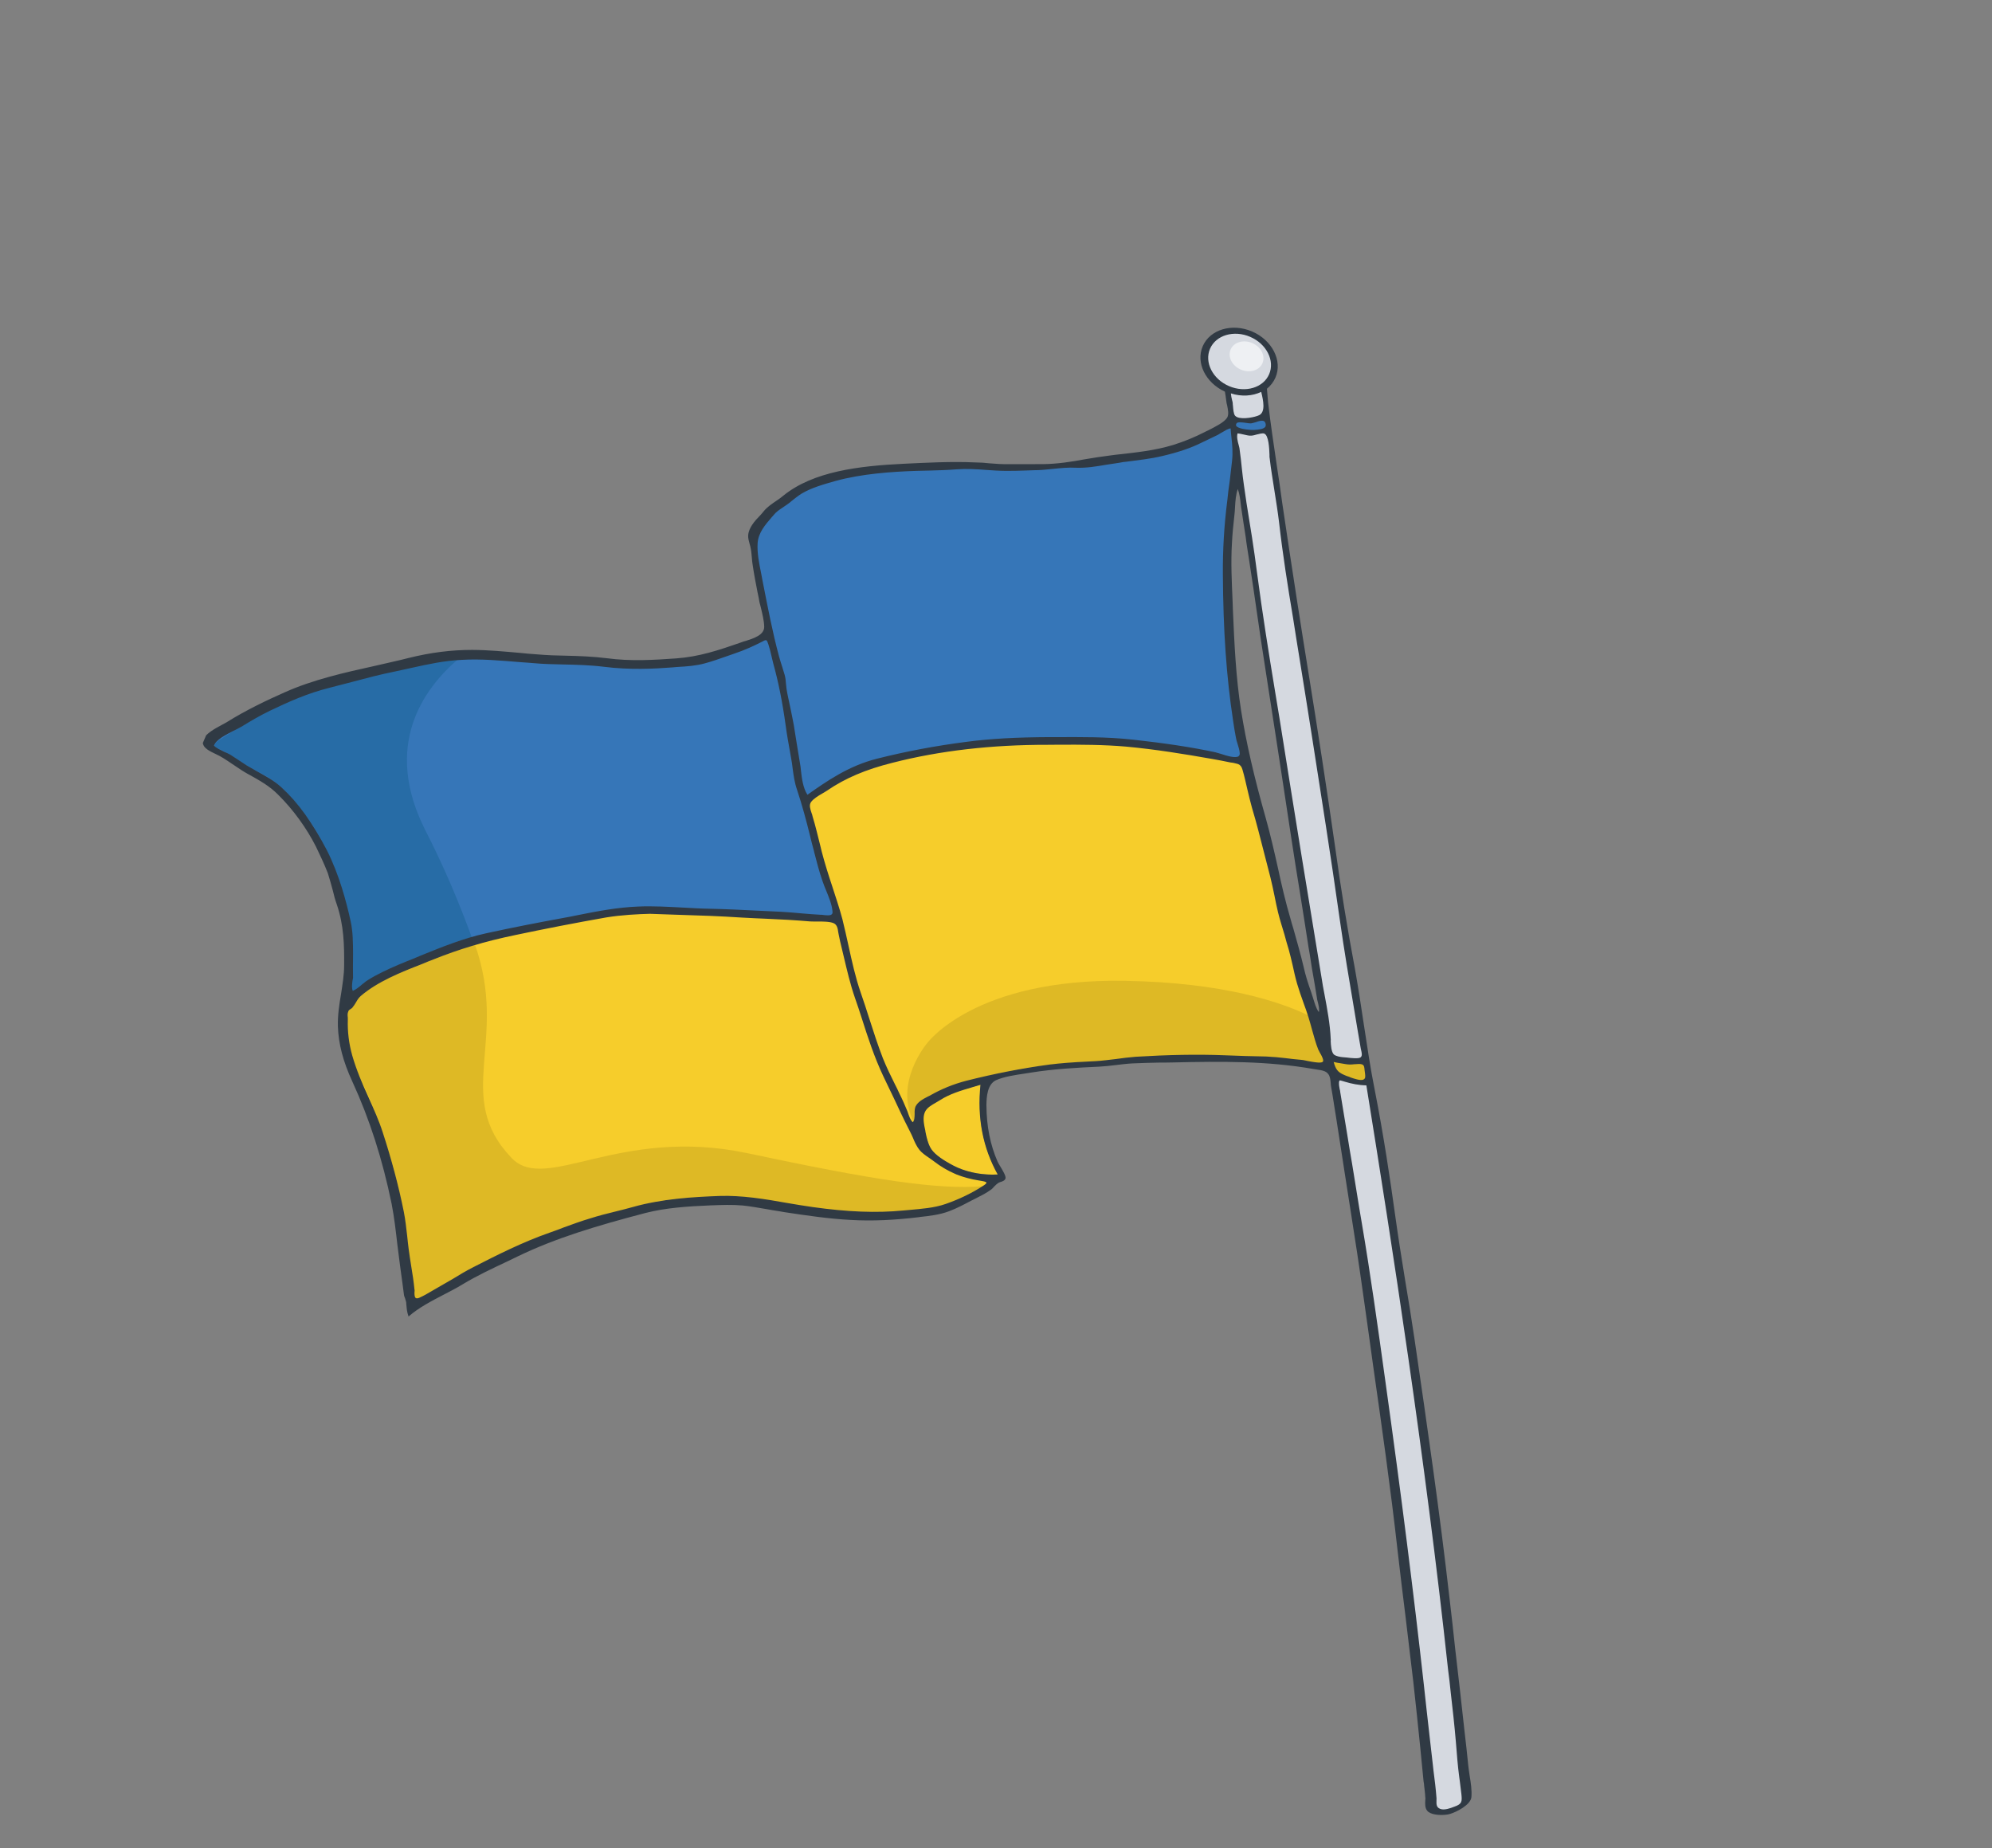 <?xml version="1.0" encoding="UTF-8"?> <svg xmlns="http://www.w3.org/2000/svg" width="83" height="77" viewBox="0 0 83 77" fill="none"><rect x="0" y="0" width="83" height="77" fill="#808080" stroke="none"/><g clip-path="url(#clip0_1_265)"><path d="M17.26 54.227C17.331 54.258 17.415 54.259 17.472 54.225C17.524 54.2 17.561 54.181 17.613 54.157C17.82 54.036 18.039 53.919 18.241 53.808C18.626 53.599 19.027 53.386 19.396 53.148C19.612 53.007 19.858 52.891 20.093 52.77L20.214 52.717C20.55 52.557 20.89 52.388 21.221 52.239C21.431 52.142 21.645 52.036 21.855 51.939C22.244 51.756 22.603 51.606 22.965 51.482L23.062 51.453C23.323 51.367 23.59 51.272 23.855 51.176C24.525 50.926 25.157 50.731 25.763 50.595C26.06 50.524 26.361 50.444 26.651 50.358L26.828 50.306C27.495 50.126 28.2 50.055 28.808 50.013C29.095 49.997 29.395 49.986 29.678 49.979C29.794 49.971 29.906 49.972 30.022 49.964C30.549 49.946 31.067 49.982 31.56 50.077C32.223 50.2 32.883 50.297 33.531 50.389C33.73 50.417 33.94 50.449 34.139 50.477C35.145 50.618 36.117 50.675 37.053 50.622C37.568 50.599 38.084 50.541 38.577 50.472L38.797 50.45C39.149 50.415 39.492 50.305 39.843 50.141C40.235 49.948 40.587 49.784 40.89 49.634C40.984 49.58 41.065 49.522 41.158 49.468L41.215 49.434C41.276 49.391 41.286 49.301 41.268 49.247C41.245 49.202 41.199 49.147 41.14 49.121C41.128 49.116 41.104 49.106 41.088 49.111C41.02 49.105 40.957 49.089 40.889 49.083L40.651 49.051C40.365 48.997 40.092 48.915 39.831 48.802C39.535 48.675 39.268 48.513 39.006 48.306C38.963 48.276 38.924 48.236 38.881 48.205C38.768 48.11 38.647 47.999 38.482 47.928C38.446 47.912 38.42 47.843 38.397 47.798L38.382 47.768L38.094 47.199C37.867 46.75 37.627 46.296 37.448 45.832C37.366 45.633 37.267 45.438 37.169 45.244C37.108 45.124 37.047 45.004 36.987 44.884C36.636 44.136 36.367 43.459 36.18 42.817C36.048 42.374 35.909 41.916 35.742 41.458C35.597 41.044 35.496 40.626 35.404 40.224L35.382 40.144C35.331 39.935 35.281 39.726 35.235 39.508C35.163 39.219 35.107 38.926 35.035 38.637C35.017 38.548 34.985 38.428 34.855 38.372C34.795 38.347 34.739 38.346 34.66 38.335C34.429 38.317 34.198 38.3 33.967 38.282C33.234 38.223 32.469 38.174 31.72 38.154C31.428 38.146 31.142 38.127 30.855 38.109C30.691 38.097 30.54 38.09 30.377 38.078C30.09 38.06 29.787 38.046 29.508 38.042C29.081 38.022 28.662 38.017 28.236 37.997L27.53 37.973C27.434 37.967 27.334 37.971 27.227 37.959L27.064 37.947C26.469 37.96 25.777 38.001 25.091 38.126C24.69 38.21 24.269 38.275 23.868 38.359C23.454 38.438 23.029 38.512 22.616 38.591C22.079 38.698 21.525 38.81 20.999 38.923C20.831 38.955 20.662 38.988 20.489 39.031C19.859 39.156 19.308 39.328 18.784 39.535L18.429 39.674C17.831 39.919 17.206 40.164 16.605 40.42C16.193 40.593 15.668 40.834 15.212 41.176C15.187 41.2 15.151 41.22 15.126 41.244C14.902 41.405 14.674 41.576 14.59 41.867C14.369 41.924 14.361 42.107 14.354 42.221C14.349 42.231 14.352 42.256 14.348 42.266C14.281 43.138 14.461 44.022 14.873 44.89C15.318 45.843 15.655 46.69 15.893 47.471C15.948 47.636 16.004 47.8 16.059 47.965C16.115 48.129 16.178 48.308 16.229 48.482C16.302 48.736 16.359 48.995 16.416 49.253L16.419 49.278C16.515 49.706 16.6 50.128 16.677 50.536L16.68 50.56C16.723 50.754 16.761 50.958 16.776 51.152C16.809 51.727 16.897 52.304 16.989 52.87C17.017 53.034 17.04 53.208 17.068 53.372L17.085 53.461C17.116 53.65 17.147 53.839 17.138 54.022C17.112 54.116 17.177 54.191 17.26 54.227Z" fill="#F6CD2B"></path><path d="M16.345 48.474C16.25 48.14 16.116 47.802 16.021 47.468C15.757 46.582 15.397 45.725 14.993 44.872C14.589 44.019 14.42 43.174 14.487 42.302C14.502 42.169 14.471 42.014 14.667 41.982C14.683 41.977 14.708 41.953 14.716 41.933C14.804 41.632 15.072 41.467 15.309 41.276C15.708 40.969 16.185 40.742 16.665 40.54C17.384 40.241 18.114 39.948 18.844 39.654C19.151 39.529 19.461 39.429 19.783 39.334C21.219 43.358 18.858 45.674 21.316 48.243C22.737 49.734 25.777 46.916 31.119 48.039C36.457 49.172 39.024 49.566 40.968 49.422C40.98 49.427 40.984 49.417 40.996 49.422C40.939 49.456 40.882 49.49 40.825 49.524C40.481 49.703 40.13 49.867 39.778 50.031C39.475 50.181 39.137 50.281 38.781 50.326C38.204 50.394 37.623 50.471 37.048 50.503C36.101 50.551 35.128 50.494 34.162 50.358C33.303 50.233 32.436 50.128 31.583 49.959C31.051 49.858 30.521 49.816 30.001 49.85C29.602 49.864 29.19 49.874 28.787 49.899C28.095 49.94 27.419 50.011 26.779 50.191C26.43 50.286 26.087 50.396 25.718 50.47C25.052 50.616 24.416 50.821 23.783 51.051C23.497 51.161 23.203 51.257 22.905 51.362C22.51 51.496 22.146 51.655 21.779 51.824C21.233 52.08 20.671 52.341 20.137 52.602C19.855 52.737 19.56 52.867 19.304 53.038C18.735 53.413 18.116 53.707 17.521 54.047C17.48 54.076 17.432 54.09 17.395 54.11C17.327 54.139 17.26 54.098 17.257 54.039C17.255 53.815 17.221 53.602 17.191 53.378C17.087 52.643 16.955 51.908 16.907 51.173C16.897 50.97 16.851 50.751 16.812 50.547C16.728 50.125 16.643 49.702 16.555 49.29C16.478 49.011 16.426 48.743 16.345 48.474Z" fill="#DEB925"></path><path d="M38.174 46.882C38.3 46.785 38.288 46.651 38.27 46.561C38.274 46.551 38.267 46.536 38.271 46.526C38.242 46.268 38.343 46.066 38.582 45.935L38.659 45.887C39.126 45.62 39.559 45.362 40.094 45.23C40.837 45.036 41.694 44.809 42.548 44.651C42.825 44.595 43.117 44.569 43.401 44.528C43.566 44.505 43.742 44.488 43.922 44.46C44.443 44.392 44.974 44.364 45.418 44.345C45.929 44.331 46.433 44.268 46.922 44.21L47.086 44.187C47.114 44.188 47.146 44.178 47.162 44.173C47.222 44.164 47.282 44.155 47.338 44.156C47.75 44.146 48.177 44.132 48.577 44.117C49.108 44.089 49.651 44.066 50.194 44.078C50.669 44.083 51.163 44.109 51.633 44.125L51.892 44.143C52.1 44.151 52.295 44.153 52.502 44.161C52.642 44.163 52.782 44.164 52.921 44.166C53.073 44.173 53.232 44.195 53.419 44.217C53.749 44.266 53.992 44.289 54.239 44.302C54.418 44.309 54.605 44.331 54.788 44.363C54.879 44.379 54.959 44.39 55.054 44.396C55.162 44.407 55.258 44.379 55.3 44.315C55.337 44.261 55.343 44.182 55.301 44.117C55.126 43.807 55.039 43.489 54.936 43.14C54.922 43.076 54.908 43.011 54.882 42.941C54.77 42.518 54.613 42.1 54.48 41.692C54.451 41.597 54.422 41.502 54.376 41.413C54.199 40.88 54.082 40.467 54.013 40.074C53.974 39.871 53.928 39.652 53.855 39.433C53.602 38.587 53.367 37.83 53.228 37.045C53.183 36.791 53.11 36.538 53.044 36.299C53.008 36.189 52.975 36.07 52.954 35.956C52.925 35.861 52.907 35.772 52.878 35.677C52.82 35.453 52.754 35.214 52.701 34.981C52.584 34.439 52.422 33.901 52.272 33.403C52.184 33.12 52.124 32.836 52.063 32.553C52.031 32.434 52.014 32.309 51.981 32.19C51.97 32.15 51.967 32.125 51.956 32.086C51.95 32.036 51.939 31.996 51.92 31.941C51.903 31.852 51.832 31.787 51.738 31.746C51.714 31.735 51.679 31.72 51.651 31.72C50.71 31.524 49.689 31.353 48.512 31.185C48.365 31.168 48.222 31.141 48.087 31.13C47.609 31.064 47.12 30.994 46.642 30.963C46.614 30.963 46.586 30.962 46.559 30.962C46.507 30.951 46.451 30.951 46.395 30.95C46.048 30.941 45.697 30.941 45.366 30.927C44.086 30.901 42.761 30.88 41.474 30.968C41.142 30.988 40.809 31.044 40.485 31.079C40.365 31.098 40.245 31.116 40.124 31.134C39.992 31.148 39.856 31.171 39.724 31.184C39.34 31.229 38.939 31.278 38.554 31.358C37.796 31.487 37.009 31.685 36.043 31.971C35.754 32.056 35.482 32.197 35.248 32.318C34.726 32.584 34.278 32.906 33.769 33.271C33.668 33.344 33.549 33.457 33.63 33.691C33.7 33.92 33.782 34.154 33.839 34.412C33.965 34.9 34.092 35.387 34.202 35.88C34.292 36.258 34.43 36.621 34.533 36.935C34.727 37.463 34.903 38.03 35.053 38.692C35.092 38.861 35.136 39.02 35.168 39.174C35.301 39.711 35.426 40.268 35.555 40.815C35.604 41.059 35.697 41.298 35.779 41.532C35.842 41.711 35.905 41.891 35.952 42.075C35.969 42.164 36.003 42.249 36.033 42.343C36.065 42.463 36.11 42.587 36.131 42.702C36.228 43.094 36.381 43.488 36.538 43.872C36.617 44.081 36.707 44.295 36.785 44.505C36.807 44.584 36.849 44.649 36.887 44.724C37.224 45.373 37.532 45.962 37.779 46.56C37.787 46.575 37.794 46.59 37.79 46.6C37.831 46.7 37.868 46.809 37.97 46.9L38.071 46.99L38.174 46.882Z" fill="#F6CD2B"></path><path d="M38.622 43.472C38.622 43.472 40.583 40.75 46.893 40.863C50.99 40.934 53.363 41.748 54.513 42.302C54.587 42.522 54.649 42.736 54.719 42.965C54.836 43.377 54.917 43.775 55.142 44.165C55.192 44.245 55.13 44.288 55.023 44.277C54.745 44.239 54.471 44.191 54.196 44.178C53.932 44.169 53.666 44.136 53.404 44.093C53.233 44.066 53.062 44.039 52.894 44.037C52.547 44.028 52.208 44.034 51.865 44.015C51.299 43.993 50.737 43.961 50.163 43.959C49.201 43.942 48.261 44.039 47.303 44.047C47.219 44.046 47.127 44.064 47.039 44.073C46.49 44.141 45.937 44.218 45.382 44.236C44.871 44.249 44.367 44.278 43.874 44.346C43.426 44.41 42.958 44.453 42.5 44.537C41.662 44.69 40.854 44.903 40.035 45.111C39.448 45.267 38.973 45.554 38.491 45.826C38.227 45.981 38.102 46.208 38.125 46.51C38.131 46.595 38.16 46.689 38.087 46.763C38.087 46.763 38.075 46.758 38.079 46.748C37.225 45.116 38.622 43.472 38.622 43.472Z" fill="#DEB925"></path><path d="M14.728 41.517C14.728 41.517 14.756 41.517 14.76 41.507C14.82 41.498 14.868 41.484 14.909 41.455C15.416 40.995 16.038 40.596 16.671 40.331C17.119 40.139 17.579 39.951 18.035 39.773C18.253 39.692 18.463 39.595 18.681 39.514C19.347 39.239 20.11 39.031 21.005 38.878C21.293 38.827 21.586 38.767 21.867 38.701C22.068 38.658 22.285 38.612 22.502 38.565C22.871 38.49 23.252 38.42 23.617 38.356C24.058 38.277 24.531 38.188 24.977 38.1C25.747 37.941 26.535 37.871 27.337 37.901C27.767 37.912 28.206 37.937 28.632 37.957C28.823 37.969 29.003 37.977 29.194 37.989C29.222 37.989 29.262 37.995 29.29 37.995C29.346 37.996 29.413 38.002 29.481 38.008C30.028 38.009 30.589 38.041 31.143 38.093C31.278 38.104 31.43 38.111 31.565 38.123C31.796 38.141 32.02 38.143 32.203 38.141C32.626 38.136 33.056 38.181 33.486 38.226L33.649 38.238C33.797 38.255 33.948 38.262 34.099 38.269C34.183 38.27 34.279 38.276 34.374 38.282C34.621 38.295 34.769 38.312 34.851 38.218C34.933 38.125 34.901 38.006 34.827 37.787C34.735 37.478 34.658 37.234 34.568 37.02C34.374 36.527 34.239 36.024 34.117 35.527L34.073 35.368C34.022 35.193 33.987 35.014 33.948 34.845C33.886 34.597 33.83 34.338 33.745 34.079C33.712 33.96 33.679 33.84 33.647 33.721C33.57 33.443 33.498 33.154 33.378 32.88C33.325 32.775 33.308 32.651 33.291 32.527C33.234 32.139 33.172 31.762 33.111 31.384C33.027 30.927 32.948 30.46 32.892 30.003C32.829 29.531 32.738 29.059 32.638 28.606C32.613 28.502 32.592 28.388 32.567 28.283C32.543 28.144 32.503 28.01 32.462 27.875C32.441 27.796 32.414 27.726 32.393 27.646C32.353 27.477 32.302 27.303 32.263 27.134C32.234 27.005 32.194 26.87 32.165 26.741C32.144 26.662 32.085 26.601 32.014 26.571C31.943 26.54 31.855 26.549 31.782 26.587C31.299 26.894 30.716 27.075 30.16 27.256C29.963 27.323 29.754 27.385 29.552 27.462C29.206 27.582 28.821 27.626 28.469 27.662L28.221 27.683C27.581 27.735 26.925 27.791 26.259 27.773C25.817 27.757 25.375 27.707 24.926 27.642C24.58 27.598 24.237 27.579 23.869 27.584C22.975 27.608 22.059 27.517 21.16 27.422C20.476 27.349 19.777 27.34 19.086 27.381C18.422 27.422 17.745 27.527 17.029 27.722C16.712 27.807 16.387 27.877 16.082 27.933C15.629 28.007 15.21 28.131 14.748 28.259C14.366 28.363 13.964 28.482 13.558 28.576C13.056 28.698 12.666 28.823 12.33 28.982C12.132 29.084 11.922 29.18 11.716 29.267C11.348 29.436 10.969 29.6 10.616 29.799C10.146 30.075 9.671 30.362 9.212 30.644L9.135 30.692C9.001 30.775 8.835 30.867 8.782 31.055L8.769 31.119L8.815 31.174C8.877 31.259 8.971 31.3 9.042 31.331L9.09 31.351C9.326 31.453 9.539 31.58 9.766 31.736C10.079 31.954 10.401 32.151 10.729 32.304C11.225 32.553 11.659 32.881 11.991 33.282C12.27 33.612 12.517 33.918 12.752 34.218C12.961 34.484 13.124 34.788 13.28 35.078C13.315 35.128 13.333 35.182 13.368 35.233C13.687 35.827 13.894 36.29 14.01 36.738C14.086 37.017 14.174 37.3 14.255 37.569C14.31 37.768 14.376 37.972 14.435 38.161C14.548 38.55 14.605 38.937 14.595 39.319C14.589 39.562 14.574 39.824 14.547 40.082C14.527 40.389 14.507 40.696 14.502 40.998C14.506 41.023 14.505 41.058 14.504 41.093C14.497 41.206 14.489 41.355 14.557 41.49L14.63 41.615L14.728 41.517Z" fill="#3676B8"></path><path d="M10.676 29.883C11.22 29.568 11.82 29.347 12.39 29.067C12.762 28.888 13.165 28.769 13.586 28.67C13.992 28.576 14.39 28.467 14.78 28.343C15.215 28.215 15.645 28.096 16.098 28.022C16.431 27.967 16.744 27.892 17.057 27.816C17.709 27.641 18.378 27.52 19.07 27.479C17.665 28.686 15.913 31.055 17.741 34.627C18.473 36.055 19.115 37.56 19.654 39.044C19.288 39.144 18.93 39.259 18.587 39.403C17.921 39.677 17.247 39.937 16.577 40.221C15.923 40.5 15.298 40.909 14.79 41.369C14.766 41.393 14.682 41.392 14.634 41.406C14.554 41.267 14.602 41.089 14.598 40.969C14.592 40.429 14.676 39.845 14.686 39.3C14.689 38.903 14.636 38.506 14.527 38.108C14.396 37.63 14.233 37.162 14.114 36.689C13.972 36.172 13.73 35.658 13.468 35.159C13.282 34.81 13.1 34.45 12.85 34.12C12.607 33.805 12.348 33.494 12.088 33.183C11.725 32.757 11.295 32.42 10.775 32.16C10.452 31.998 10.138 31.815 9.836 31.603C9.609 31.447 9.385 31.315 9.136 31.208C9.065 31.177 8.978 31.151 8.924 31.081C8.972 30.938 9.094 30.85 9.224 30.777C9.695 30.466 10.186 30.175 10.676 29.883Z" fill="#276CA6"></path><path d="M33.735 33.221C33.776 33.192 33.812 33.173 33.837 33.148C33.914 33.1 33.979 33.046 34.056 32.997C34.513 32.656 35.074 32.266 35.752 31.997C36.022 31.891 36.3 31.801 36.581 31.735C36.77 31.688 36.974 31.636 37.163 31.588C37.605 31.475 38.063 31.357 38.528 31.288C38.921 31.224 39.322 31.174 39.71 31.119L39.77 31.11C40.291 31.042 40.812 30.974 41.3 30.916C41.404 30.903 41.536 30.889 41.668 30.876C43.023 30.829 44.248 30.819 45.428 30.849C45.5 30.845 45.58 30.856 45.652 30.852C45.971 30.86 46.306 30.865 46.633 30.889C47.027 30.918 47.441 30.968 47.89 31.033C48.602 31.141 49.381 31.255 50.338 31.411C50.521 31.443 50.7 31.485 50.878 31.527C50.941 31.543 51.005 31.558 51.08 31.579C51.132 31.59 51.167 31.605 51.219 31.615C51.282 31.631 51.334 31.642 51.397 31.657C51.501 31.678 51.632 31.7 51.705 31.626C51.791 31.558 51.782 31.449 51.76 31.369L51.753 31.354C51.749 31.329 51.742 31.314 51.738 31.29C51.614 30.862 51.538 30.419 51.47 29.992C51.439 29.803 51.412 29.605 51.382 29.416C51.228 28.601 51.19 27.777 51.155 27.013C51.143 26.716 51.131 26.418 51.114 26.13C51.08 25.495 51.041 24.835 51.062 24.201C51.072 23.983 51.058 23.755 51.052 23.541C51.042 23.303 51.037 23.055 51.044 22.812C51.066 22.272 51.128 21.737 51.191 21.203C51.215 21.049 51.227 20.891 51.255 20.727C51.277 20.514 51.306 20.317 51.328 20.104C51.379 19.693 51.422 19.267 51.477 18.846C51.503 18.623 51.469 18.41 51.431 18.206C51.414 18.082 51.386 17.952 51.369 17.828L51.365 17.674L51.201 17.697C51.185 17.702 51.157 17.702 51.145 17.697C51.101 17.701 51.045 17.7 51.012 17.744C50.864 17.891 50.663 17.968 50.453 18.065C50.315 18.122 50.178 18.18 50.048 18.253C49.801 18.404 49.511 18.489 49.213 18.595C49.149 18.614 49.08 18.642 49.016 18.662C48.552 18.824 48.043 18.932 47.458 19.019C47.277 19.046 47.085 19.069 46.909 19.086C46.437 19.14 45.944 19.208 45.471 19.296C45.21 19.348 44.982 19.355 44.779 19.337C44.608 19.31 44.456 19.338 44.308 19.356C44.28 19.356 44.26 19.37 44.232 19.37C44.144 19.379 44.063 19.403 43.991 19.407C43.863 19.41 43.719 19.418 43.592 19.422C43.076 19.445 42.533 19.468 41.998 19.471C41.591 19.471 41.185 19.436 40.874 19.407C40.496 19.373 40.133 19.369 39.781 19.404C39.429 19.439 39.085 19.454 38.745 19.46C37.704 19.467 36.703 19.573 35.862 19.667C35.045 19.771 34.309 20.015 33.761 20.211C33.442 20.331 33.163 20.491 32.922 20.691C32.766 20.823 32.575 20.975 32.368 21.096C32.259 21.154 32.181 21.237 32.074 21.355C32.016 21.424 31.954 21.502 31.896 21.571C31.797 21.704 31.681 21.841 31.582 21.974C31.458 22.131 31.393 22.313 31.384 22.532C31.363 22.839 31.376 23.102 31.433 23.36C31.489 23.653 31.553 23.962 31.609 24.255C31.738 24.931 31.875 25.622 32.033 26.298L32.08 26.482C32.197 27.024 32.338 27.576 32.523 28.124C32.552 28.218 32.562 28.293 32.56 28.362C32.55 28.58 32.608 28.804 32.659 29.013C32.67 29.053 32.681 29.093 32.691 29.133C32.759 29.431 32.816 29.689 32.854 29.928C32.959 30.594 33.077 31.264 33.175 31.915L33.243 32.377C33.277 32.591 33.323 32.81 33.409 33.034C33.424 33.064 33.439 33.094 33.466 33.129C33.474 33.144 33.486 33.149 33.493 33.164L33.589 33.299L33.735 33.221Z" fill="#3676B8"></path><path d="M59.901 75.466C59.937 75.482 59.977 75.487 60.017 75.493C60.112 75.499 60.231 75.515 60.34 75.492C60.524 75.454 60.717 75.397 60.9 75.3C61.062 75.218 61.089 75.09 61.071 75C61.065 74.951 61.066 74.916 61.059 74.866C61.06 74.831 61.049 74.792 61.05 74.757C61.035 74.563 61.004 74.375 60.973 74.186C60.925 73.779 60.868 73.356 60.835 72.945C60.776 72.17 60.693 71.386 60.602 70.621C60.56 70.263 60.517 69.906 60.479 69.539C60.415 68.973 60.343 68.391 60.274 67.835C60.235 67.503 60.184 67.165 60.145 66.832C60.067 66.167 59.981 65.486 59.915 64.826L59.824 64.061C59.817 64.012 59.815 63.952 59.808 63.903C59.795 63.803 59.786 63.694 59.773 63.595C59.663 62.904 59.579 62.189 59.505 61.514L59.489 61.39C59.417 60.774 59.334 60.153 59.242 59.552L59.205 59.313C59.167 59.075 59.142 58.842 59.104 58.603C59.042 58.097 58.96 57.57 58.886 57.058C58.822 56.621 58.734 56.045 58.666 55.454C58.605 54.913 58.515 54.371 58.422 53.84C58.381 53.576 58.333 53.298 58.292 53.035C58.254 52.796 58.221 52.548 58.183 52.309C58.15 52.061 58.117 51.813 58.072 51.559C58.028 51.271 57.979 50.993 57.931 50.715C57.914 50.59 57.886 50.461 57.869 50.337L57.87 50.302C57.867 50.278 57.863 50.253 57.856 50.238C57.839 50.114 57.827 49.98 57.81 49.855C57.782 49.562 57.742 49.264 57.674 48.966C57.635 48.797 57.612 48.623 57.588 48.449C57.562 48.251 57.535 48.052 57.485 47.843C57.439 47.624 57.409 47.401 57.379 47.178L57.329 46.805C57.284 46.551 57.239 46.298 57.206 46.05C57.177 45.92 57.165 45.786 57.136 45.657C57.123 45.558 57.098 45.453 57.089 45.344L57.037 45.041L56.898 45.039C56.542 45.05 56.194 44.946 55.869 44.853L55.683 44.796L55.64 44.895C55.593 45.003 55.607 45.102 55.617 45.177C55.612 45.187 55.62 45.202 55.616 45.212C55.678 45.589 55.739 45.967 55.801 46.345C55.849 46.657 55.908 46.976 55.955 47.289C56.019 47.726 56.1 48.158 56.164 48.595C56.249 49.147 56.346 49.703 56.426 50.264C56.467 50.528 56.508 50.791 56.553 51.044C56.611 51.432 56.692 51.83 56.749 52.217C56.777 52.381 56.8 52.555 56.811 52.724C56.844 53.007 56.872 53.3 56.944 53.588C56.991 53.772 56.998 53.951 57.029 54.139C57.05 54.383 57.079 54.641 57.157 54.885C57.164 54.9 57.167 54.925 57.159 54.944C57.155 54.954 57.166 54.959 57.162 54.969C57.162 54.969 57.49 57.334 57.563 57.88C57.6 58.153 57.636 58.426 57.677 58.69C57.767 59.36 57.864 60.045 57.966 60.721C58.018 61.024 58.049 61.342 58.089 61.64C58.112 61.814 58.124 61.982 58.151 62.146C58.224 62.693 58.297 63.239 58.363 63.77C58.44 64.342 58.519 64.938 58.596 65.509C58.685 66.214 58.769 66.929 58.839 67.614L58.86 67.857C58.895 68.2 58.941 68.547 58.976 68.89C59.008 69.208 59.047 69.54 59.078 69.858C59.167 70.692 59.261 71.517 59.355 72.341C59.441 73.15 59.531 73.95 59.629 74.764C59.639 74.838 59.637 74.908 59.647 74.982C59.645 75.052 59.659 75.116 59.657 75.186C59.721 75.33 59.795 75.421 59.901 75.466Z" fill="#D5D9E0"></path><path d="M55.583 44.086C55.619 44.101 55.654 44.117 55.694 44.122C56.011 44.2 56.334 44.234 56.654 44.208C56.814 44.196 56.908 44.108 56.9 43.964C56.904 43.954 56.896 43.939 56.901 43.929C56.902 43.894 56.891 43.854 56.892 43.82C56.837 43.492 56.782 43.164 56.715 42.831L56.7 42.766C56.697 42.741 56.69 42.726 56.686 42.702C56.683 42.677 56.679 42.652 56.676 42.627C56.65 42.428 56.611 42.225 56.584 42.026C56.524 41.614 56.467 41.191 56.395 40.774C56.34 40.446 56.289 40.108 56.229 39.79C56.181 39.512 56.129 39.209 56.085 38.921C56.047 38.717 56.024 38.508 55.998 38.31C55.97 38.146 55.947 37.972 55.924 37.798C55.89 37.55 55.845 37.296 55.808 37.058C55.78 36.894 55.753 36.73 55.725 36.566C55.67 36.238 55.623 35.925 55.571 35.622C55.496 35.145 55.421 34.668 55.358 34.196C55.287 33.709 55.212 33.233 55.141 32.746C55.111 32.522 55.069 32.294 55.039 32.07C54.948 31.469 54.853 30.843 54.754 30.227C54.654 29.611 54.563 29.01 54.473 28.339C54.372 27.629 54.26 26.914 54.151 26.223C54.085 25.855 54.03 25.493 53.98 25.12C53.947 24.872 53.902 24.618 53.869 24.37C53.835 24.156 53.805 23.933 53.771 23.719C53.712 23.366 53.658 23.004 53.6 22.651C53.572 22.487 53.552 22.338 53.525 22.174C53.529 22.164 53.517 22.159 53.521 22.149C53.514 22.134 53.518 22.125 53.522 22.115C53.51 21.817 53.459 21.514 53.414 21.226C53.391 21.052 53.356 20.873 53.333 20.699C53.308 20.431 53.255 20.163 53.215 19.899C53.153 19.522 53.088 19.119 53.07 18.737C53.054 18.578 53.023 18.424 52.991 18.27C52.977 18.206 52.958 18.151 52.956 18.091C52.934 18.012 52.892 17.947 52.809 17.911C52.761 17.89 52.71 17.88 52.65 17.889C52.606 17.894 52.569 17.913 52.537 17.922C52.517 17.937 52.489 17.937 52.473 17.942C52.24 17.993 52.004 18.02 51.767 17.918L51.755 17.913C51.696 17.887 51.64 17.886 51.612 17.886C51.6 17.881 51.596 17.891 51.584 17.886L51.489 17.88L51.455 17.959C51.415 18.082 51.441 18.186 51.458 18.276C51.461 18.301 51.465 18.326 51.48 18.355C51.556 18.798 51.609 19.195 51.643 19.572C51.666 19.91 51.724 20.262 51.779 20.59C51.803 20.73 51.828 20.869 51.848 21.018C51.854 21.067 51.868 21.132 51.875 21.182C51.882 21.231 51.888 21.281 51.895 21.331L51.962 21.793C52.027 22.23 52.102 22.672 52.162 23.119C52.197 23.333 52.219 23.541 52.245 23.74C52.271 23.973 52.309 24.212 52.346 24.45C52.383 24.723 52.431 25.002 52.484 25.27C52.501 25.394 52.533 25.514 52.55 25.638C52.556 25.687 52.567 25.727 52.574 25.777L52.679 26.477C52.782 27.118 52.868 27.764 52.971 28.405C52.994 28.579 53.025 28.767 53.048 28.941C53.089 29.205 53.13 29.468 53.17 29.731C53.225 30.094 53.286 30.471 53.352 30.839C53.397 31.127 53.445 31.406 53.489 31.694C53.512 31.867 53.547 32.047 53.571 32.22C53.594 32.394 53.617 32.568 53.652 32.747C53.713 33.159 53.79 33.567 53.855 33.969C53.897 34.198 53.934 34.436 53.976 34.665L53.993 34.789C54.03 35.028 54.068 35.266 54.105 35.504C54.133 35.668 54.148 35.827 54.18 35.981C54.21 36.205 54.24 36.428 54.282 36.657C54.316 36.871 54.358 37.099 54.392 37.313C54.416 37.452 54.448 37.606 54.472 37.745C54.493 37.859 54.502 37.969 54.523 38.083C54.551 38.247 54.562 38.416 54.601 38.585C54.652 38.794 54.67 39.012 54.704 39.226C54.716 39.36 54.741 39.499 54.757 39.623C54.798 39.886 54.855 40.145 54.9 40.398L54.938 40.602C54.959 40.716 54.98 40.831 54.989 40.94C55.014 41.079 55.033 41.228 55.058 41.367C55.143 41.755 55.196 42.152 55.258 42.53L55.3 42.758C55.324 42.898 55.336 43.032 55.325 43.156C55.317 43.304 55.353 43.448 55.373 43.597C55.38 43.647 55.391 43.687 55.397 43.736C55.385 43.895 55.418 44.014 55.583 44.086Z" fill="#D5D9E0"></path><path d="M40.862 45.176C40.242 45.376 39.637 45.478 39.169 45.814C39.047 45.902 38.906 45.969 38.772 46.052C38.561 46.183 38.456 46.361 38.469 46.623C38.479 46.99 38.577 47.349 38.708 47.697C38.752 47.822 38.829 47.937 38.938 48.042C39.706 48.702 40.577 48.995 41.588 48.928C40.895 47.705 40.74 46.468 40.862 45.176Z" fill="#F6CD2B"></path><path d="M51.469 17.497C51.552 17.533 51.636 17.534 51.788 17.541C52.055 17.54 52.322 17.538 52.569 17.422C52.711 17.354 52.873 17.237 52.816 16.979C52.77 16.76 52.736 16.546 52.706 16.323C52.693 16.224 52.68 16.124 52.666 16.025L52.631 15.846L52.45 15.908C52.418 15.918 52.386 15.927 52.353 15.937C52.023 16.052 51.725 16.157 51.404 16.054L51.341 16.038L51.288 16.062C51.131 16.135 51.159 16.264 51.162 16.323L51.169 16.338L51.172 16.398C51.205 16.646 51.234 16.904 51.267 17.153C51.272 17.272 51.304 17.426 51.469 17.497Z" fill="#D5D9E0"></path><path d="M52.66 16.139C52.674 16.204 52.677 16.263 52.691 16.328C52.733 16.556 52.755 16.765 52.801 16.984C52.858 17.242 52.695 17.359 52.554 17.427C52.307 17.543 52.051 17.549 51.772 17.546C51.621 17.539 51.537 17.538 51.454 17.502C51.288 17.431 51.261 17.267 51.244 17.143C51.211 16.894 51.182 16.636 51.149 16.388L51.146 16.328L51.139 16.313C51.136 16.289 51.132 16.264 51.133 16.229C51.689 16.469 52.262 16.412 52.66 16.139Z" fill="#D5D9E0"></path><path d="M55.821 44.867C55.845 44.877 55.857 44.883 55.88 44.893C55.928 44.913 55.991 44.929 56.038 44.949C56.267 45.036 56.513 45.119 56.776 45.127C56.944 45.129 57.05 45.046 57.046 44.892C57.05 44.883 57.042 44.867 57.047 44.858C57.043 44.833 57.044 44.798 57.041 44.773C57.023 44.684 57.017 44.599 57.015 44.54C57.007 44.396 56.99 44.272 56.837 44.206C56.73 44.16 56.582 44.178 56.281 44.223C56.253 44.223 56.225 44.223 56.174 44.212C56.15 44.202 56.122 44.202 56.099 44.191C55.995 44.17 55.876 44.154 55.761 44.128L55.396 44.063L55.435 44.233C55.446 44.272 55.449 44.297 55.46 44.337C55.474 44.402 55.493 44.456 55.511 44.511C55.539 44.675 55.644 44.791 55.821 44.867Z" fill="#DEB925"></path><path d="M51.554 17.955C51.566 17.96 51.578 17.965 51.59 17.97C51.835 18.053 52.054 18.065 52.238 18.063L52.25 18.068L52.261 18.073C52.294 18.063 52.333 18.069 52.361 18.069C52.449 18.06 52.533 18.061 52.614 18.038C52.846 17.986 52.925 17.868 52.884 17.639C52.877 17.59 52.856 17.475 52.738 17.424C52.643 17.384 52.558 17.417 52.494 17.436C52.24 17.537 51.98 17.554 51.666 17.5C51.448 17.453 51.377 17.551 51.367 17.64C51.32 17.749 51.4 17.889 51.554 17.955Z" fill="#3676B8"></path><path d="M9.231 30.207C9.304 30.169 9.377 30.13 9.433 30.096C10.262 29.576 11.159 29.155 11.854 28.847C13.037 28.316 14.358 28.02 15.631 27.739C16.085 27.631 16.562 27.532 17.02 27.414C17.948 27.183 18.809 27.075 19.68 27.076C20.338 27.079 20.999 27.142 21.648 27.199C21.89 27.222 22.145 27.25 22.392 27.263C22.798 27.298 23.213 27.313 23.604 27.318C24.146 27.33 24.713 27.352 25.285 27.423C26.268 27.555 27.247 27.497 28.175 27.43C29.13 27.362 29.952 27.085 30.81 26.788L30.943 26.74C30.98 26.721 31.023 26.717 31.072 26.702C31.398 26.597 31.837 26.459 31.842 26.122C31.84 25.864 31.761 25.561 31.696 25.287C31.656 25.153 31.628 25.023 31.611 24.899C31.601 24.825 31.575 24.755 31.565 24.681C31.495 24.323 31.421 23.94 31.367 23.577C31.346 23.463 31.337 23.354 31.328 23.245C31.311 23.12 31.311 22.992 31.282 22.862C31.268 22.798 31.258 22.723 31.232 22.653C31.199 22.534 31.167 22.415 31.174 22.301C31.198 21.984 31.445 21.704 31.671 21.474C31.724 21.415 31.773 21.366 31.811 21.312C31.964 21.121 32.159 20.994 32.358 20.858C32.455 20.794 32.557 20.721 32.647 20.643C33.895 19.637 35.789 19.413 37.639 19.322C38.57 19.279 39.621 19.218 40.654 19.266C40.849 19.268 41.041 19.28 41.228 19.303C41.498 19.326 41.785 19.344 42.069 19.338L42.153 19.339C42.587 19.34 43.039 19.335 43.474 19.336C44.08 19.328 44.654 19.236 45.203 19.134C45.552 19.074 45.913 19.019 46.269 18.974L46.477 18.947C47.318 18.853 48.11 18.774 48.887 18.536C49.358 18.388 49.786 18.21 50.182 18.007C50.235 17.983 50.291 17.948 50.36 17.92C50.631 17.779 51.019 17.596 51.137 17.389C51.208 17.256 51.165 17.062 51.13 16.883C51.112 16.828 51.105 16.779 51.098 16.729L51.092 16.679C51.075 16.555 51.059 16.431 51.038 16.317C50.229 15.944 49.817 15.111 50.115 14.421C50.413 13.73 51.334 13.449 52.174 13.812C53.003 14.169 53.447 15.028 53.145 15.728C53.064 15.915 52.94 16.073 52.789 16.195C52.798 16.304 52.807 16.413 52.816 16.522C52.822 16.607 52.828 16.691 52.837 16.765C52.941 17.664 53.08 18.578 53.205 19.428C53.283 19.93 53.358 20.441 53.424 20.938C53.627 22.289 53.83 23.675 54.048 25.056C54.201 26.035 54.358 27.038 54.516 28.007C54.903 30.397 55.283 32.866 55.63 35.285C55.867 37.014 56.144 38.713 56.452 40.343C56.591 41.128 56.713 41.918 56.828 42.693C56.964 43.582 57.099 44.506 57.282 45.416C57.651 47.295 57.928 49.157 58.122 50.563C58.252 51.497 58.402 52.451 58.553 53.37C58.688 54.165 58.821 54.995 58.939 55.794C59.472 59.441 59.991 63.022 60.398 66.602C60.479 67.292 60.56 67.982 60.63 68.668C60.767 69.815 60.898 71.006 61.027 72.173C61.082 72.63 61.133 73.097 61.177 73.548C61.19 73.683 61.214 73.822 61.234 73.971C61.285 74.274 61.333 74.587 61.309 74.869C61.285 75.186 60.686 75.501 60.385 75.581C60.212 75.624 59.84 75.639 59.615 75.542C59.556 75.516 59.501 75.481 59.474 75.446C59.37 75.331 59.378 75.147 59.386 74.999C59.392 74.954 59.397 74.909 59.386 74.87C59.382 74.716 59.354 74.552 59.339 74.393C59.336 74.334 59.33 74.284 59.316 74.219C59.276 73.758 59.22 73.301 59.181 72.839C59.087 71.886 58.984 70.953 58.888 70.069C58.784 69.17 58.669 68.266 58.569 67.392C58.45 66.464 58.34 65.515 58.229 64.567C57.943 62.01 57.573 59.417 57.214 56.898C57.084 55.93 56.939 54.931 56.802 53.948C56.641 52.791 56.461 51.613 56.28 50.471C56.188 49.904 56.099 49.328 56.011 48.752L55.967 48.464C55.837 47.659 55.719 46.824 55.582 46.004L55.575 45.955C55.538 45.716 55.5 45.478 55.458 45.249C55.447 45.209 55.453 45.165 55.446 45.115C55.437 45.006 55.42 44.882 55.375 44.792C55.333 44.727 55.286 44.672 55.203 44.636C55.097 44.59 54.978 44.574 54.858 44.557C54.819 44.552 54.767 44.541 54.727 44.536C52.809 44.2 50.92 44.216 48.836 44.264C48.68 44.267 48.524 44.27 48.357 44.268C47.973 44.278 47.578 44.283 47.191 44.303C46.947 44.315 46.722 44.346 46.486 44.373C46.262 44.405 46.03 44.422 45.798 44.439C44.911 44.478 43.904 44.534 42.954 44.686C42.878 44.7 42.79 44.709 42.697 44.727C42.293 44.787 41.828 44.855 41.496 45.005C41.141 45.179 41.103 45.689 41.101 46.051C41.106 46.919 41.261 47.699 41.565 48.392C41.588 48.437 41.626 48.512 41.676 48.592C41.783 48.767 41.913 48.987 41.898 49.086C41.871 49.18 41.807 49.199 41.739 49.228C41.706 49.237 41.658 49.251 41.606 49.276C41.544 49.319 41.479 49.373 41.426 49.432C41.377 49.481 41.339 49.535 41.282 49.569C41.12 49.686 40.953 49.778 40.776 49.865C40.666 49.923 40.557 49.981 40.452 50.03C40.16 50.185 39.869 50.34 39.55 50.46C39.163 50.608 38.735 50.658 38.323 50.702L38.307 50.707C37.27 50.833 36.339 50.876 35.462 50.825C34.541 50.779 33.591 50.638 32.669 50.498L32.486 50.465C32.287 50.438 32.093 50.401 31.91 50.369C31.596 50.316 31.27 50.257 30.948 50.223C30.502 50.183 30.087 50.202 29.631 50.217C28.644 50.259 27.749 50.317 26.897 50.534C24.855 51.069 23.161 51.578 21.585 52.337C21.443 52.405 21.318 52.468 21.176 52.535C20.541 52.835 19.875 53.144 19.266 53.513C19.019 53.664 18.748 53.804 18.476 53.944C17.971 54.206 17.444 54.482 17.04 54.834L17.019 54.849L17.016 54.824C16.953 54.644 16.948 54.525 16.933 54.366C16.929 54.342 16.926 54.317 16.927 54.282C16.924 54.222 16.894 54.163 16.88 54.098C16.861 54.043 16.831 53.983 16.829 53.924C16.785 53.601 16.747 53.268 16.699 52.955L16.669 52.732C16.629 52.434 16.593 52.126 16.554 51.828C16.492 51.287 16.428 50.721 16.319 50.159C15.934 48.285 15.4 46.627 14.684 45.066C14.291 44.218 14.103 43.482 14.079 42.758C14.067 42.297 14.135 41.846 14.211 41.411C14.269 41.015 14.34 40.624 14.339 40.203C14.345 39.375 14.331 38.562 14.035 37.685C13.965 37.491 13.91 37.292 13.867 37.098C13.802 36.859 13.736 36.62 13.659 36.376C13.506 35.983 13.321 35.599 13.166 35.274C12.772 34.496 12.218 33.73 11.588 33.108C11.226 32.741 10.829 32.523 10.365 32.264L10.353 32.259C10.149 32.148 9.953 32.016 9.769 31.89C9.561 31.753 9.357 31.607 9.141 31.49C9.082 31.465 9.027 31.43 8.967 31.404C8.688 31.271 8.36 31.119 8.473 30.793C8.587 30.561 8.939 30.362 9.231 30.207ZM50.702 18.137C50.455 18.253 50.224 18.364 50.047 18.451C49.618 18.664 49.09 18.846 48.419 19.001C47.95 19.114 47.449 19.167 46.972 19.231C46.857 19.239 46.736 19.258 46.628 19.281C46.448 19.308 46.267 19.336 46.087 19.363C45.678 19.433 45.269 19.502 44.827 19.487C44.512 19.468 44.188 19.503 43.879 19.534C43.675 19.552 43.467 19.579 43.267 19.586L43.112 19.589C42.584 19.607 42.025 19.635 41.491 19.604C41.367 19.597 41.232 19.585 41.108 19.579C40.674 19.544 40.276 19.524 39.856 19.553C39.492 19.584 39.109 19.593 38.753 19.604C38.569 19.607 38.37 19.614 38.186 19.617C37.131 19.653 35.916 19.737 34.818 20.036C34.276 20.188 33.793 20.33 33.395 20.568C33.261 20.651 33.131 20.758 33.004 20.856C32.939 20.91 32.87 20.973 32.792 21.022C32.731 21.066 32.675 21.1 32.614 21.144C32.475 21.236 32.337 21.328 32.242 21.451C32.213 21.486 32.189 21.51 32.16 21.544C31.88 21.868 31.6 22.192 31.568 22.623C31.541 23.044 31.633 23.482 31.718 23.904C31.731 24.003 31.76 24.098 31.773 24.197C32.002 25.36 32.187 26.33 32.456 27.334C32.499 27.494 32.547 27.643 32.595 27.792C32.632 27.902 32.657 28.006 32.694 28.116C32.727 28.235 32.743 28.36 32.748 28.479C32.758 28.553 32.764 28.637 32.774 28.712C32.811 28.95 32.873 29.199 32.922 29.443C32.971 29.686 33.028 29.945 33.073 30.198C33.155 30.725 33.241 31.242 33.334 31.808C33.351 31.898 33.364 31.997 33.373 32.106C33.412 32.439 33.458 32.821 33.642 33.111C34.447 32.546 35.354 31.908 36.536 31.61C37.733 31.308 38.956 31.075 40.294 30.903C41.291 30.772 42.354 30.716 43.748 30.709L43.943 30.711C45.013 30.705 46.127 30.694 47.225 30.817C48.538 30.962 49.659 31.13 50.635 31.34C50.698 31.356 50.774 31.377 50.873 31.408C51.118 31.49 51.466 31.594 51.6 31.511C51.641 31.482 51.658 31.442 51.656 31.383C51.651 31.264 51.603 31.114 51.562 30.98C51.529 30.895 51.511 30.806 51.494 30.716C51.448 30.498 51.418 30.274 51.384 30.06L51.377 30.011C51.102 28.207 50.966 26.277 50.953 23.931C50.945 22.91 51.004 21.894 51.14 20.83C51.167 20.573 51.194 20.315 51.237 20.053C51.272 19.776 51.3 19.483 51.335 19.206C51.373 18.859 51.349 18.557 51.31 18.224C51.293 18.1 51.288 17.981 51.276 17.847C51.156 17.865 51.038 17.943 50.924 18.011C50.835 18.054 50.77 18.108 50.702 18.137ZM52.744 34.099C52.937 34.79 53.098 35.491 53.251 36.178C53.4 36.874 53.568 37.59 53.773 38.286C53.814 38.421 53.842 38.55 53.887 38.675C54.036 39.207 54.193 39.754 54.322 40.301C54.393 40.625 54.5 40.963 54.633 41.337C54.655 41.416 54.689 41.501 54.711 41.581C54.777 41.785 54.827 41.994 54.95 42.164C54.985 42.05 54.938 41.866 54.902 41.722C54.884 41.667 54.877 41.617 54.871 41.568L54.778 41.001C54.694 40.544 54.63 40.142 54.572 39.754L54.524 39.476C54.411 38.761 54.3 38.01 54.179 37.28C53.918 35.705 53.682 34.105 53.448 32.565C53.25 31.299 53.058 29.987 52.853 28.705C52.638 27.349 52.424 25.923 52.22 24.478C52.159 24.066 52.091 23.638 52.03 23.226C51.986 22.938 51.937 22.66 51.905 22.377C51.847 21.989 51.778 21.597 51.732 21.249C51.714 21.159 51.708 21.075 51.698 21.001C51.676 20.792 51.646 20.569 51.575 20.374C51.494 20.596 51.474 20.869 51.459 21.131C51.452 21.245 51.45 21.349 51.435 21.448C51.392 21.84 51.35 22.231 51.331 22.632C51.282 23.43 51.324 24.244 51.358 25.042L51.372 25.434C51.431 26.794 51.493 28.212 51.711 29.593C51.923 30.925 52.248 32.352 52.744 34.099ZM52.55 16.326C52.194 16.5 51.73 16.534 51.287 16.389C51.293 16.474 51.314 16.588 51.336 16.667C51.354 16.722 51.361 16.772 51.364 16.797C51.367 16.822 51.362 16.866 51.373 16.906C51.385 17.04 51.396 17.243 51.462 17.319C51.481 17.339 51.512 17.364 51.548 17.379C51.785 17.481 52.29 17.383 52.468 17.296C52.739 17.156 52.636 16.679 52.55 16.326ZM52.723 17.617C52.708 17.587 52.693 17.557 52.657 17.542C52.574 17.506 52.446 17.544 52.329 17.587C52.248 17.611 52.184 17.63 52.124 17.639C52.068 17.639 52 17.633 51.909 17.617C51.75 17.595 51.551 17.568 51.517 17.646C51.504 17.676 51.491 17.706 51.506 17.736C51.522 17.765 51.553 17.791 51.612 17.816C51.79 17.893 52.104 17.912 52.216 17.913C52.244 17.913 52.26 17.909 52.288 17.909C52.448 17.896 52.652 17.879 52.722 17.78C52.744 17.731 52.749 17.687 52.723 17.617ZM55.792 45.159C55.79 45.228 55.812 45.308 55.822 45.383C55.833 45.422 55.844 45.462 55.843 45.497C55.895 45.8 55.939 46.088 55.99 46.391C56.042 46.694 56.09 47.007 56.142 47.31C56.206 47.713 56.272 48.115 56.341 48.508C56.475 49.303 56.597 50.127 56.739 50.938C57.108 53.109 57.412 55.299 57.723 57.539C58.403 62.407 58.906 66.415 59.324 70.163C59.401 70.898 59.488 71.638 59.569 72.363L59.672 73.262C59.696 73.436 59.707 73.604 59.73 73.778C59.78 74.151 59.826 74.533 59.855 74.92C59.855 74.955 59.854 74.99 59.853 75.024C59.849 75.163 59.849 75.292 59.992 75.353C60.003 75.358 60.003 75.358 60.015 75.364C60.185 75.425 60.435 75.334 60.588 75.272L60.604 75.267C60.919 75.157 60.921 75.053 60.893 74.76C60.87 74.586 60.851 74.402 60.828 74.228L60.801 74.03C60.738 73.558 60.703 73.086 60.661 72.565C60.603 71.885 60.526 71.185 60.448 70.52C60.417 70.202 60.378 69.869 60.335 69.546C59.389 60.773 58.017 51.945 56.932 45.218C56.625 45.214 56.315 45.151 56.042 45.068C56.018 45.058 55.978 45.052 55.955 45.042C55.88 45.021 55.844 45.006 55.812 45.016C55.803 45.035 55.786 45.075 55.792 45.159ZM56.01 44.785C56.069 44.811 56.128 44.836 56.215 44.862C56.227 44.867 56.251 44.877 56.274 44.888C56.421 44.939 56.678 45.026 56.794 44.983C56.911 44.94 56.886 44.836 56.877 44.727L56.867 44.652L56.857 44.578C56.848 44.468 56.843 44.384 56.76 44.348C56.724 44.333 56.684 44.327 56.629 44.327L56.413 44.339C56.309 44.352 56.209 44.356 56.078 44.335C55.958 44.318 55.843 44.292 55.724 44.276C55.672 44.265 55.621 44.255 55.569 44.244C55.653 44.538 55.726 44.663 56.01 44.785ZM55.578 43.932C55.597 43.952 55.633 43.967 55.668 43.983C55.775 44.028 55.922 44.045 56.045 44.052C56.073 44.052 56.097 44.062 56.113 44.057L56.153 44.063C56.3 44.08 56.606 44.118 56.692 44.05C56.773 43.991 56.737 43.847 56.712 43.743C56.709 43.718 56.701 43.703 56.698 43.678C56.604 43.146 56.515 42.605 56.429 42.088C56.219 40.851 56.002 39.564 55.821 38.292C55.459 35.714 55.042 33.101 54.647 30.567C54.476 29.499 54.306 28.396 54.127 27.313C54.041 26.796 53.96 26.27 53.881 25.768C53.661 24.456 53.446 23.1 53.294 21.759C53.242 21.327 53.17 20.875 53.102 20.448C53.038 20.011 52.954 19.554 52.906 19.112C52.895 19.072 52.893 19.012 52.895 18.943C52.886 18.67 52.86 18.144 52.683 18.068L52.659 18.057C52.596 18.042 52.483 18.075 52.375 18.099C52.294 18.122 52.214 18.146 52.142 18.15C52.026 18.159 51.915 18.122 51.812 18.101C51.737 18.081 51.645 18.065 51.566 18.054C51.522 18.187 51.565 18.381 51.616 18.555C51.638 18.635 51.652 18.699 51.655 18.759C51.688 19.007 51.721 19.256 51.742 19.499C51.79 19.975 51.865 20.452 51.932 20.914L51.935 20.939C52.09 21.883 52.251 22.877 52.379 23.88C52.595 25.529 52.865 27.213 53.133 28.838C53.191 29.191 53.249 29.543 53.308 29.896C53.984 34.154 54.546 37.602 55.068 40.752C55.098 40.975 55.144 41.194 55.186 41.423C55.301 42.034 55.42 42.67 55.447 43.291C55.45 43.315 55.454 43.34 55.445 43.36C55.452 43.538 55.469 43.826 55.578 43.932ZM43.745 44.349C44.25 44.286 44.769 44.253 45.257 44.229C45.385 44.226 45.517 44.212 45.645 44.209C45.932 44.193 46.217 44.152 46.497 44.121C46.765 44.084 47.034 44.048 47.31 44.027C48.665 43.944 49.883 43.92 51.015 43.964C51.593 43.991 52.163 44.003 52.762 44.016C53.037 44.029 53.307 44.052 53.574 44.085C53.773 44.112 53.988 44.135 54.191 44.152C54.247 44.153 54.338 44.169 54.453 44.195C54.699 44.243 55.025 44.302 55.106 44.243C55.183 44.195 55.073 43.995 54.993 43.855L54.925 43.72C54.824 43.466 54.755 43.203 54.682 42.949C54.627 42.75 54.573 42.551 54.514 42.361C54.455 42.172 54.385 41.978 54.314 41.784C54.217 41.52 54.125 41.246 54.044 40.977C53.971 40.723 53.914 40.465 53.858 40.206C53.807 39.998 53.761 39.779 53.699 39.565C53.637 39.351 53.571 39.147 53.52 38.938C53.429 38.629 53.325 38.316 53.25 38.002C53.197 37.769 53.143 37.535 53.101 37.306C53.052 37.063 52.995 36.804 52.934 36.555C52.851 36.227 52.76 35.884 52.677 35.556C52.514 34.924 52.356 34.282 52.165 33.65C52.092 33.396 52.035 33.138 51.974 32.889C51.91 32.616 51.85 32.332 51.769 32.063C51.736 31.944 51.682 31.874 51.599 31.838C51.54 31.813 51.472 31.807 51.385 31.781C51.346 31.776 51.306 31.77 51.266 31.765C51.008 31.712 50.75 31.659 50.488 31.616C49.34 31.413 48.12 31.215 46.918 31.105C45.998 31.024 45.044 31.022 44.13 31.026C43.974 31.029 43.807 31.027 43.651 31.03C41.336 31.026 39.167 31.271 37.194 31.777C36.06 32.06 35.217 32.422 34.461 32.938C34.404 32.972 34.343 33.016 34.27 33.054C34.083 33.161 33.893 33.278 33.789 33.42C33.706 33.548 33.761 33.712 33.817 33.877C33.84 33.922 33.846 33.971 33.857 34.011C33.986 34.429 34.082 34.857 34.187 35.265L34.237 35.474C34.364 35.961 34.518 36.449 34.677 36.927C34.821 37.375 34.976 37.828 35.099 38.291C35.193 38.659 35.271 39.032 35.353 39.395C35.495 40.041 35.641 40.712 35.86 41.345C35.993 41.718 36.111 42.097 36.225 42.45C36.398 42.993 36.579 43.55 36.791 44.098C36.941 44.467 37.119 44.836 37.293 45.181C37.354 45.3 37.415 45.42 37.471 45.55C37.6 45.804 37.697 46.033 37.788 46.248C37.81 46.293 37.821 46.333 37.84 46.387C37.884 46.512 37.932 46.661 38.033 46.752C38.103 46.688 38.107 46.549 38.11 46.41C38.106 46.291 38.113 46.178 38.147 46.099C38.244 45.906 38.446 45.795 38.645 45.693C38.677 45.684 38.701 45.659 38.733 45.65C39.236 45.364 39.712 45.171 40.251 45.029C41.448 44.727 42.584 44.503 43.745 44.349ZM40.853 45.195C40.74 45.229 40.628 45.262 40.515 45.295C40.032 45.438 39.582 45.571 39.176 45.829L39.005 45.931C38.819 46.038 38.616 46.149 38.535 46.337C38.438 46.563 38.498 46.847 38.555 47.105L38.561 47.155C38.611 47.398 38.663 47.667 38.809 47.882C38.982 48.132 39.316 48.335 39.599 48.492C39.69 48.542 39.792 48.598 39.898 48.644C40.407 48.864 40.983 48.96 41.571 48.933C40.954 47.825 40.708 46.572 40.853 45.195ZM14.506 42.158C14.48 42.218 14.482 42.312 14.492 42.386C14.491 42.421 14.494 42.446 14.493 42.481C14.476 42.976 14.538 43.483 14.677 43.975C14.845 44.562 15.096 45.151 15.356 45.719C15.571 46.198 15.793 46.692 15.948 47.179C16.317 48.31 16.607 49.394 16.825 50.483C16.892 50.816 16.927 51.158 16.966 51.491C16.985 51.675 17.004 51.858 17.027 52.032C17.06 52.281 17.101 52.544 17.139 52.782C17.19 53.086 17.238 53.398 17.269 53.716C17.28 53.756 17.275 53.8 17.27 53.845C17.267 53.949 17.276 54.058 17.335 54.084C17.371 54.099 17.431 54.09 17.504 54.051C17.661 53.979 17.811 53.892 17.961 53.804C18.038 53.755 18.127 53.712 18.205 53.663C18.427 53.537 18.655 53.401 18.878 53.275C19.145 53.11 19.429 52.94 19.716 52.795C20.672 52.306 21.768 51.749 22.908 51.352C23.105 51.285 23.307 51.208 23.492 51.136C23.859 51.002 24.226 50.868 24.612 50.754C24.954 50.644 25.316 50.554 25.662 50.469C25.899 50.408 26.148 50.352 26.373 50.285C27.587 49.943 28.826 49.869 29.997 49.825C30.908 49.796 31.865 49.952 32.791 50.117C33.145 50.176 33.51 50.24 33.868 50.289C35.311 50.491 36.511 50.541 37.639 50.431C37.727 50.422 37.8 50.418 37.888 50.409C38.4 50.361 38.935 50.323 39.399 50.16C39.926 49.978 40.508 49.703 40.959 49.406C41.057 49.343 41.102 49.304 41.103 49.269C41.103 49.269 41.095 49.254 41.06 49.239C41.012 49.218 40.921 49.203 40.83 49.187L40.79 49.181C40.448 49.127 40.147 49.044 39.871 48.937L39.788 48.901C39.48 48.768 39.189 48.596 38.916 48.384C38.853 48.334 38.786 48.293 38.712 48.238C38.559 48.137 38.41 48.026 38.318 47.916C38.198 47.77 38.111 47.581 38.036 47.396C38.002 47.312 37.957 47.222 37.919 47.147C37.767 46.847 37.646 46.608 37.522 46.344C37.34 45.95 37.148 45.551 36.962 45.166L36.8 44.827C36.426 44.034 36.161 43.218 35.91 42.431C35.822 42.148 35.722 41.859 35.622 41.57C35.422 40.992 35.286 40.395 35.161 39.873L35.071 39.495C35.024 39.311 34.981 39.117 34.946 38.938C34.935 38.899 34.936 38.864 34.925 38.824C34.906 38.675 34.874 38.521 34.732 38.46C34.578 38.393 34.271 38.389 34.031 38.392C33.919 38.39 33.819 38.394 33.752 38.388C33.481 38.365 33.154 38.341 32.84 38.322C32.525 38.303 32.222 38.289 31.919 38.276C31.588 38.262 31.257 38.248 30.915 38.228C30.014 38.168 29.101 38.136 28.228 38.111C27.853 38.101 27.454 38.081 27.079 38.071C26.568 38.085 25.909 38.116 25.259 38.222C23.968 38.449 22.68 38.701 21.46 38.958C20.196 39.22 19.114 39.548 18.061 39.972C17.907 40.034 17.742 40.092 17.585 40.164C16.673 40.52 15.741 40.89 15.031 41.496C14.941 41.574 14.886 41.667 14.832 41.761C14.786 41.835 14.736 41.918 14.678 41.987C14.654 42.011 14.617 42.031 14.597 42.045C14.556 42.075 14.524 42.084 14.506 42.158ZM8.917 31.066C9.002 31.161 9.179 31.238 9.341 31.319C9.436 31.36 9.53 31.401 9.597 31.442C9.707 31.512 9.805 31.578 9.915 31.649C10.036 31.725 10.154 31.811 10.275 31.886C10.409 31.967 10.559 32.044 10.692 32.125C11.066 32.333 11.42 32.52 11.732 32.807C12.425 33.445 13.021 34.276 13.621 35.424C14.136 36.442 14.433 37.576 14.604 38.352C14.711 38.819 14.707 39.285 14.711 39.731C14.709 39.801 14.711 39.86 14.709 39.93C14.703 40.173 14.708 40.421 14.709 40.678C14.716 40.728 14.702 40.792 14.688 40.857C14.669 41 14.648 41.178 14.701 41.283C14.843 41.216 14.969 41.118 15.083 41.015C15.165 40.957 15.239 40.883 15.332 40.83C15.506 40.718 15.709 40.607 15.939 40.495C16.368 40.283 16.828 40.095 17.268 39.922L17.542 39.806C18.41 39.455 19.298 39.09 20.273 38.879C21.405 38.63 22.536 38.416 23.391 38.258C23.619 38.217 23.848 38.175 24.065 38.128C24.879 37.965 25.722 37.802 26.593 37.768C27.208 37.741 27.837 37.779 28.455 37.811C28.826 37.831 29.208 37.855 29.571 37.86C30.226 37.873 30.899 37.906 31.545 37.939C31.876 37.953 32.218 37.972 32.549 37.986C32.824 37.999 33.107 38.028 33.378 38.051C33.648 38.074 33.919 38.097 34.194 38.111C34.238 38.106 34.29 38.117 34.33 38.123C34.465 38.134 34.584 38.151 34.65 38.097C34.69 38.068 34.696 38.023 34.685 37.948C34.661 37.68 34.537 37.381 34.421 37.097C34.364 36.968 34.32 36.843 34.275 36.719C34.131 36.305 34.026 35.897 33.921 35.489L33.918 35.465C33.856 35.251 33.806 35.042 33.755 34.833C33.597 34.191 33.419 33.53 33.205 32.887C33.105 32.599 33.065 32.3 33.025 32.002C33.008 31.878 32.996 31.744 32.968 31.615C32.95 31.526 32.937 31.426 32.919 31.337C32.853 30.969 32.787 30.601 32.737 30.229C32.597 29.221 32.431 28.4 32.216 27.629C32.191 27.525 32.166 27.42 32.141 27.316C32.109 27.162 32.065 27.002 32.018 26.853C31.981 26.744 31.962 26.689 31.927 26.673C31.903 26.663 31.839 26.682 31.761 26.731C31.438 26.895 31.05 27.079 30.591 27.232C30.49 27.27 30.377 27.304 30.276 27.342C29.978 27.447 29.664 27.557 29.363 27.638C28.997 27.738 28.605 27.767 28.217 27.787C28.145 27.791 28.085 27.8 28.013 27.805C27.257 27.864 26.238 27.916 25.16 27.779C24.587 27.707 24.017 27.695 23.475 27.683C23.072 27.673 22.653 27.668 22.235 27.628C22.044 27.616 21.857 27.594 21.677 27.586C20.877 27.522 20.041 27.442 19.233 27.491C18.502 27.527 17.836 27.672 17.137 27.827C16.92 27.874 16.687 27.926 16.471 27.973C15.857 28.094 15.254 28.255 14.667 28.411C14.365 28.492 14.036 28.572 13.719 28.657C12.806 28.884 12.002 29.25 11.242 29.613C10.834 29.811 10.441 30.039 10.075 30.267L10.003 30.306C9.93 30.345 9.836 30.398 9.731 30.447C9.408 30.611 8.995 30.819 8.917 31.066Z" fill="#303A44"></path><path d="M51.207 16.085C50.527 15.792 50.174 15.095 50.419 14.528C50.663 13.962 51.413 13.74 52.092 14.034C52.772 14.327 53.125 15.024 52.881 15.591C52.636 16.157 51.887 16.378 51.207 16.085Z" fill="#D5D9E0"></path><path d="M51.701 15.398C51.335 15.24 51.145 14.865 51.277 14.559C51.408 14.255 51.812 14.135 52.178 14.293C52.544 14.451 52.734 14.826 52.602 15.132C52.471 15.437 52.067 15.556 51.701 15.398Z" fill="#EEF0F3"></path></g><defs><clipPath id="clip0_1_265"><rect width="66" height="55" fill="white" transform="matrix(-0.918 -0.396 -0.396 0.918 82.388 26.145)"></rect></clipPath></defs></svg> 